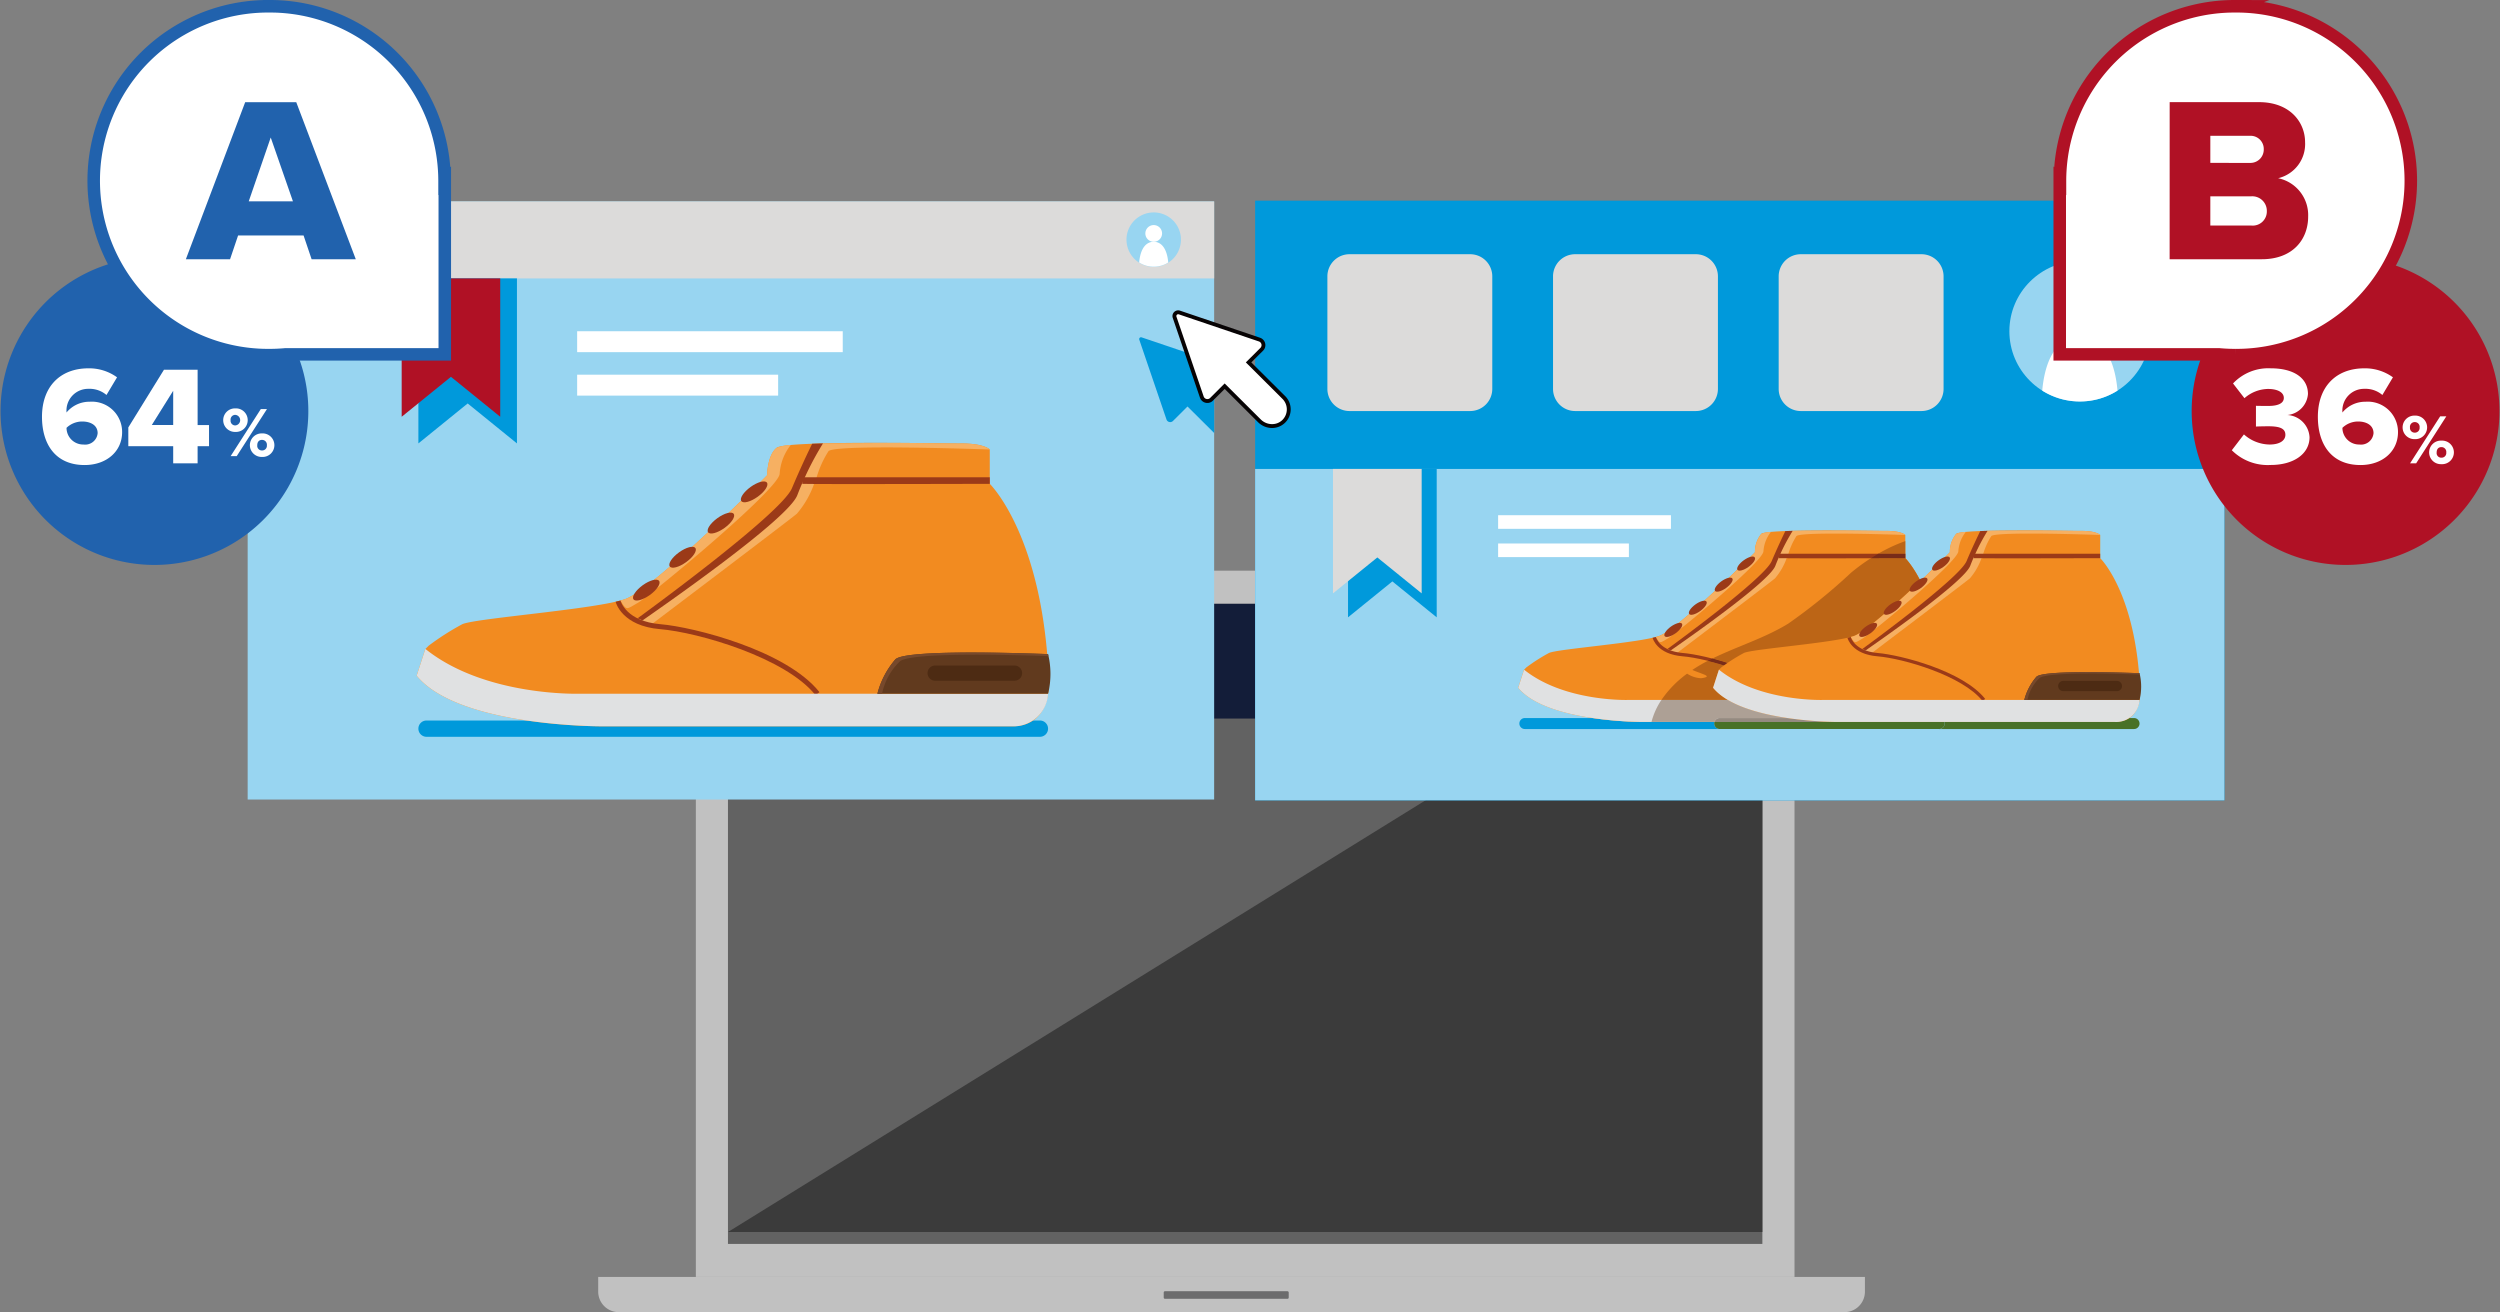 <svg xmlns="http://www.w3.org/2000/svg" width="243.514" height="127.811" viewBox="0 0 243.514 127.811">
  <rect x="0" y="0" width="243.514" height="127.811" fill="#808080" stroke="none"/>
  <g id="ab-test" transform="translate(121.757 64.21)">
    <g id="グループ_141062" data-name="グループ 141062" transform="translate(-121.757 -63.6)">
      <g id="グループ_141055" data-name="グループ 141055" transform="translate(58.27 54.975)">
        <path id="パス_435540" data-name="パス 435540" d="M170.622,120.961H63.606V53.089a.928.928,0,0,1,.93-.926H169.692a.928.928,0,0,1,.93.926v67.872" transform="translate(-54.096 -52.163)" fill="#c1c1c1"/>
        <path id="パス_435541" data-name="パス 435541" d="M167.3,117.544H66.542V55.194H167.3v62.351" transform="translate(-53.904 -51.964)" fill="#626262"/>
        <path id="パス_435542" data-name="パス 435542" d="M167.3,116.455H66.542L167.3,54.1v62.351" transform="translate(-53.904 -52.036)" fill="#3b3b3b"/>
        <path id="パス_435543" data-name="パス 435543" d="M167.3,66.371H66.542V55.194H167.3V66.371" transform="translate(-53.904 -51.964)" fill="#131d39"/>
        <path id="パス_435544" data-name="パス 435544" d="M176.069,120.152H56.68a2,2,0,0,1-2-1.992v-1.435H178.066v1.435A1.994,1.994,0,0,1,176.069,120.152Z" transform="translate(-54.682 -47.927)" fill="#c1c1c1"/>
        <rect id="長方形_19649" data-name="長方形 19649" width="12.175" height="0.74" rx="0.115" transform="translate(55.083 70.188)" fill="#6c6c6d"/>
      </g>
      <path id="パス_435545" data-name="パス 435545" d="M73.106,60.8a.946.946,0,1,1-.946-.942A.945.945,0,0,1,73.106,60.8Z" transform="translate(4.672 3.317)" fill="#ed6d1f"/>
      <path id="パス_435546" data-name="パス 435546" d="M76.191,60.8a.946.946,0,1,1-.946-.942A.944.944,0,0,1,76.191,60.8Z" transform="translate(4.875 3.317)" fill="#83b12f"/>
      <path id="パス_435547" data-name="パス 435547" d="M79.276,60.8a.946.946,0,1,1-.945-.942A.944.944,0,0,1,79.276,60.8Z" transform="translate(5.077 3.317)" fill="#e03140"/>
      <path id="パス_435548" data-name="パス 435548" d="M157.986,60.916a2.838,2.838,0,1,1-2.839-2.827,2.833,2.833,0,0,1,2.839,2.827" transform="translate(9.993 3.201)" fill="#ed6d1f"/>
      <path id="パス_435549" data-name="パス 435549" d="M155.9,60.194a.872.872,0,1,1-.872-.868.87.87,0,0,1,.872.868" transform="translate(10.114 3.282)" fill="#fff"/>
      <path id="パス_435550" data-name="パス 435550" d="M155.066,63.556a2.832,2.832,0,0,0,1.516-.437c-.065-.759-.341-2.121-1.489-2.162h-.054c-1.148.042-1.424,1.4-1.489,2.162a2.825,2.825,0,0,0,1.515.437" transform="translate(10.074 3.389)" fill="#fff"/>
      <path id="パス_435551" data-name="パス 435551" d="M116.78,76.67H22.639V18.414H116.78V76.67" transform="translate(1.485 0.598)" fill="#98d5f1"/>
      <path id="パス_435552" data-name="パス 435552" d="M116.78,25.913H22.639v-7.5H116.78v7.5" transform="translate(1.485 0.598)" fill="#dcdbda"/>
      <path id="パス_435553" data-name="パス 435553" d="M108.274,22.061a2.652,2.652,0,1,1-2.651-2.642A2.647,2.647,0,0,1,108.274,22.061Z" transform="translate(6.756 0.663)" fill="#98d5f1"/>
      <path id="パス_435554" data-name="パス 435554" d="M106.323,21.386a.814.814,0,1,1-.814-.811A.812.812,0,0,1,106.323,21.386Z" transform="translate(6.869 0.739)" fill="#fff"/>
      <path id="パス_435555" data-name="パス 435555" d="M105.546,24.528a2.648,2.648,0,0,0,1.415-.408c-.06-.71-.318-1.982-1.391-2.02v0h-.05v0c-1.073.038-1.331,1.311-1.391,2.02A2.649,2.649,0,0,0,105.546,24.528Z" transform="translate(6.832 0.839)" fill="#fff"/>
      <path id="パス_435556" data-name="パス 435556" d="M98.785,65.861H39.037a.793.793,0,1,0,0,1.586H98.785a.793.793,0,1,0,0-1.586" transform="translate(2.509 3.711)" fill="#0099db"/>
      <path id="パス_435557" data-name="パス 435557" d="M93.911,44.474V41.131s-.546-.633-2.978-.586c-.795.016-16.86-.332-17.783.419s-.923,2.675-.923,2.675S61.2,54.686,58.431,55.688s-14.639,1.873-15.9,2.458a25.432,25.432,0,0,0-3.271,2.09l-.336.334-.839,2.592c4.111,5.015,18.119,4.932,18.119,4.932h39.87c4.01,0,3.582-4.547,3.582-4.547C99.109,49.519,93.911,44.474,93.911,44.474Z" transform="translate(2.499 2.045)" fill="#f28b20"/>
      <path id="パス_435558" data-name="パス 435558" d="M73.438,45.395c-.351.664-15.028,12.162-15.028,12.162l.85.656s13.616-10.3,14.529-11.056a9.172,9.172,0,0,0,1.721-3.04l-1.334-.179S73.789,44.73,73.438,45.395Z" transform="translate(3.832 2.272)" fill="#f6b062"/>
      <path id="パス_435559" data-name="パス 435559" d="M71,43.625s-11.029,11.047-13.8,12.05c-.141.051-.309.1-.492.15v0c.636,1,.529.894,1.68.24s13.835-11.123,13.835-12.6A5.042,5.042,0,0,1,73.3,40.679a3.732,3.732,0,0,0-1.377.272C71,41.7,71,43.625,71,43.625Z" transform="translate(3.721 2.058)" fill="#f6b062"/>
      <path id="パス_435560" data-name="パス 435560" d="M88.607,40.545c-.3.005-2.8-.04-5.83-.06-3.618.017-7.148.042-7.438.048-.6.015-1.781,3.3-1.781,3.3-.241.635,1.072.33,1.072.33a9.911,9.911,0,0,1,1.248-2.874c.653-.71,15.707-.159,15.707-.159S91.04,40.5,88.607,40.545Z" transform="translate(4.824 2.046)" fill="#f6b062"/>
      <path id="パス_435561" data-name="パス 435561" d="M60.642,57.2c-3.328-.277-3.875-2.223-3.9-2.306l-.471.118c.025.1.634,2.362,4.327,2.669,3.755.312,12.267,2.8,15.15,6.438l.381-.3C72.912,59.754,63.871,57.47,60.642,57.2Z" transform="translate(3.692 2.991)" fill="#9b3a18"/>
      <path id="パス_435562" data-name="パス 435562" d="M38.939,59.32l-.014.014-.839,2.592c4.111,5.015,18.119,4.932,18.119,4.932h39.87a3.365,3.365,0,0,0,3.515-3.177H53.941S44.744,63.98,38.939,59.32Z" transform="translate(2.499 3.281)" fill="#e0e1e2"/>
      <path id="パス_435563" data-name="パス 435563" d="M81.962,60.3A8.276,8.276,0,0,0,80.2,63.659H96.828a8.189,8.189,0,0,0,0-3.855S83.137,59.219,81.962,60.3Z" transform="translate(5.262 3.303)" fill="#613a1e"/>
      <path id="パス_435564" data-name="パス 435564" d="M81.962,60.3A8.276,8.276,0,0,0,80.2,63.659h.456a6.047,6.047,0,0,1,1.728-3.142c1.056-.977,12.22-.6,14.467-.518-.015-.124-.025-.2-.025-.2S83.137,59.219,81.962,60.3Z" transform="translate(5.262 3.303)" fill="#77492c"/>
      <path id="パス_435565" data-name="パス 435565" d="M93.258,60.835H85.525a.74.74,0,1,0,0,1.48h7.733a.74.74,0,1,0,0-1.48Z" transform="translate(5.563 3.381)" fill="#4d2b13"/>
      <path id="パス_435566" data-name="パス 435566" d="M73.338,44.267c1.365.048,18.26,0,18.26,0v-.64H73.338Z" transform="translate(4.812 2.252)" fill="#9b3a18"/>
      <path id="パス_435567" data-name="パス 435567" d="M73.315,44.895c-1.069,2.544-15.022,12.662-15.022,12.662l.462.222c1.425-1.006,14.262-9.865,15.094-12.233a30.163,30.163,0,0,1,2.489-5.015c-.367.01-.717.021-1.054.034C74.9,41.347,74.094,43.041,73.315,44.895Z" transform="translate(3.825 2.049)" fill="#9b3a18"/>
      <path id="パス_435568" data-name="パス 435568" d="M58.81,53.527c-.688.5-1.092,1.111-.9,1.375s.9.074,1.593-.422,1.092-1.112.9-1.375S59.5,53.031,58.81,53.527Z" transform="translate(3.796 2.866)" fill="#9b3a18"/>
      <path id="パス_435569" data-name="パス 435569" d="M62.127,50.523c-.689.5-1.092,1.112-.9,1.376s.9.074,1.592-.423,1.092-1.111.9-1.375S62.816,50.028,62.127,50.523Z" transform="translate(4.014 2.669)" fill="#9b3a18"/>
      <path id="パス_435570" data-name="パス 435570" d="M65.63,47.4c-.689.5-1.092,1.112-.9,1.375s.9.075,1.592-.421,1.092-1.112.9-1.376S66.319,46.9,65.63,47.4Z" transform="translate(4.244 2.464)" fill="#9b3a18"/>
      <path id="パス_435571" data-name="パス 435571" d="M68.667,44.546c-.688.5-1.092,1.112-.9,1.376s.9.074,1.593-.423,1.092-1.111.9-1.374S69.356,44.051,68.667,44.546Z" transform="translate(4.443 2.277)" fill="#9b3a18"/>
      <path id="パス_435572" data-name="パス 435572" d="M47.845,25.451h-9.6V41.522l4.8-3.892,4.8,3.892V25.451" transform="translate(2.509 1.059)" fill="#0099db"/>
      <path id="パス_435573" data-name="パス 435573" d="M41.516,25.451h-4.8V38.927l4.8-3.892,4.8,3.892V25.451Z" transform="translate(2.409 1.059)" fill="#b01125"/>
      <rect id="長方形_19650" data-name="長方形 19650" width="25.87" height="2.038" transform="translate(56.218 31.654)" fill="#fff"/>
      <rect id="長方形_19651" data-name="長方形 19651" width="19.577" height="2.038" transform="translate(56.218 35.887)" fill="#fff"/>
      <path id="パス_435574" data-name="パス 435574" d="M114.73,76.755V18.34h94.409V76.755H114.73" transform="translate(7.527 0.593)" fill="#0099db"/>
      <path id="パス_435575" data-name="パス 435575" d="M114.73,75.145V42.865h94.409V75.145H114.73" transform="translate(7.527 2.202)" fill="#98d5f1"/>
      <path id="パス_435576" data-name="パス 435576" d="M146.012,65.635h-6.594a.535.535,0,1,0,0,1.071H158.4a.536.536,0,0,1-.537-.535.524.524,0,0,1,.022-.153h-6.906a36.935,36.935,0,0,1-4.967-.383" transform="translate(9.112 3.696)" fill="#0099db"/>
      <path id="パス_435577" data-name="パス 435577" d="M176.483,51.189V48.931s-.369-.427-2.012-.4c-.134,0-.9-.01-2-.022-3.3-.038-9.546-.076-10.014.306a2.757,2.757,0,0,0-.623,1.806s-7.45,7.461-9.319,8.139-9.888,1.265-10.738,1.66a17.2,17.2,0,0,0-2.209,1.411l-.227.226-.567,1.75c2.777,3.388,12.239,3.331,12.239,3.331h26.93c2.708,0,2.418-3.071,2.418-3.071-.37-9.474-3.88-12.882-3.88-12.882" transform="translate(9.105 2.571)" fill="#f28b20"/>
      <path id="パス_435578" data-name="パス 435578" d="M162.654,51.811c-.238.45-10.151,8.215-10.151,8.215l.574.444s9.2-6.957,9.813-7.468a6.2,6.2,0,0,0,1.163-2.053l-.9-.121S162.891,51.362,162.654,51.811Z" transform="translate(10.006 2.724)" fill="#f6b062"/>
      <path id="パス_435579" data-name="パス 435579" d="M161.01,50.617s-7.45,7.461-9.319,8.139c-.095.034-.209.068-.332.1h0c.429.678.357.6,1.135.163s9.344-7.514,9.344-8.512a3.4,3.4,0,0,1,.726-1.883,2.488,2.488,0,0,0-.93.184A2.757,2.757,0,0,0,161.01,50.617Z" transform="translate(9.931 2.58)" fill="#f6b062"/>
      <path id="パス_435580" data-name="パス 435580" d="M172.9,48.535c-.2,0-1.889-.028-3.938-.04-2.443.012-4.827.028-5.023.032-.407.011-1.2,2.229-1.2,2.229-.163.429.725.224.725.224a6.687,6.687,0,0,1,.842-1.942c.441-.48,10.61-.108,10.61-.108S174.543,48.5,172.9,48.535Z" transform="translate(10.676 2.571)" fill="#f6b062"/>
      <path id="パス_435581" data-name="パス 435581" d="M154.011,59.786c-2.247-.188-2.617-1.5-2.632-1.558l-.319.08c.017.066.428,1.6,2.923,1.8,2.537.21,8.286,1.889,10.233,4.348l.258-.2c-2.175-2.747-8.283-4.29-10.463-4.471" transform="translate(9.911 3.21)" fill="#9b3a18"/>
      <path id="パス_435582" data-name="パス 435582" d="M139.351,61.217l-.009.01-.567,1.75c2.777,3.388,12.239,3.331,12.239,3.331h26.93a2.271,2.271,0,0,0,2.373-2.145H149.484s-6.211.2-10.133-2.945" transform="translate(9.105 3.406)" fill="#e0e1e2"/>
      <path id="パス_435583" data-name="パス 435583" d="M168.411,61.882a5.591,5.591,0,0,0-1.189,2.265h11.229a5.526,5.526,0,0,0,0-2.6s-9.246-.4-10.04.339" transform="translate(10.971 3.42)" fill="#613a1e"/>
      <path id="パス_435584" data-name="パス 435584" d="M168.411,61.882a5.591,5.591,0,0,0-1.189,2.265h.308a4.084,4.084,0,0,1,1.167-2.123c.714-.66,8.255-.407,9.772-.35-.01-.083-.017-.132-.017-.132s-9.246-.4-10.04.339" transform="translate(10.971 3.42)" fill="#77492c"/>
      <path id="パス_435585" data-name="パス 435585" d="M176.042,62.24h-5.224a.5.5,0,1,0,0,1h5.224a.5.5,0,1,0,0-1" transform="translate(11.174 3.473)" fill="#4d2b13"/>
      <path id="パス_435586" data-name="パス 435586" d="M162.586,51.05c.922.032,12.334,0,12.334,0v-.433H162.586v.433" transform="translate(10.667 2.71)" fill="#9b3a18"/>
      <path id="パス_435587" data-name="パス 435587" d="M162.571,51.474c-.721,1.719-10.147,8.553-10.147,8.553l.312.149c.962-.679,9.634-6.663,10.2-8.263a20.327,20.327,0,0,1,1.682-3.388c-.248.007-.485.015-.713.023C163.643,49.078,163.1,50.221,162.571,51.474Z" transform="translate(10 2.573)" fill="#9b3a18"/>
      <path id="パス_435588" data-name="パス 435588" d="M152.773,57.3c-.465.335-.737.75-.608.928s.611.05,1.075-.285.738-.751.61-.929S153.239,56.969,152.773,57.3Z" transform="translate(9.981 3.125)" fill="#9b3a18"/>
      <path id="パス_435589" data-name="パス 435589" d="M155.013,55.275c-.465.336-.737.751-.608.929s.611.05,1.075-.286.738-.751.61-.929S155.479,54.941,155.013,55.275Z" transform="translate(10.128 2.992)" fill="#9b3a18"/>
      <path id="パス_435590" data-name="パス 435590" d="M157.379,53.165c-.465.335-.737.751-.608.928s.611.051,1.076-.285.737-.751.608-.929S157.845,52.831,157.379,53.165Z" transform="translate(10.284 2.854)" fill="#9b3a18"/>
      <path id="パス_435591" data-name="パス 435591" d="M159.431,51.238c-.466.336-.737.751-.61.929s.611.049,1.076-.286.737-.751.608-.928S159.9,50.9,159.431,51.238Z" transform="translate(10.418 2.727)" fill="#9b3a18"/>
      <path id="パス_435592" data-name="パス 435592" d="M176.937,66.093l0,0,0,0m.011-.009,0,0,0,0m.87-1.684h0a2.649,2.649,0,0,1-.85,1.669h0l0,0-.006.005h0l0,0a2.639,2.639,0,0,0,.868-1.683m-.72-6.929a30.522,30.522,0,0,1,.66,4.33h0a30.522,30.522,0,0,0-.66-4.33" transform="translate(11.609 3.16)" fill="#362474"/>
      <path id="パス_435593" data-name="パス 435593" d="M178.6,66.605h0m.011-.009,0,0,0,0m-22.221-5.473c-.1.052-.2.1-.3.157-.411.222-.817.466-1.212.731,1.01.435,1.975.611,1.006.786a1.178,1.178,0,0,1-.214.019,2.73,2.73,0,0,1-1.3-.444,10.432,10.432,0,0,0-2.5,2.561H164.08c-1.5-1.781-4.974-3.14-7.693-3.81m19.236-10s-1.45,0-3.358.007a19.426,19.426,0,0,0-1.915,1.4,55.611,55.611,0,0,1-6.133,4.973c-2.314,1.416-4.955,2.206-7.391,3.4,2.671.694,6.081,2.021,7.594,3.93l-.129.1h15.167a2.647,2.647,0,0,1-.848,1.662,2.649,2.649,0,0,0,.85-1.669l0,.006H168.229a5.591,5.591,0,0,1,1.189-2.265c.381-.354,2.722-.444,5.047-.444,2.283,0,4.55.087,4.936.1a30.522,30.522,0,0,0-.66-4.33c-1.108-4.8-3-6.75-3.113-6.867l-.005-.005h0m0-1.66a15.6,15.6,0,0,0-2.635,1.228h2.635V49.465" transform="translate(9.964 2.635)" fill="#bc6516"/>
      <path id="パス_435594" data-name="パス 435594" d="M156.549,60.2c-.148.072-.294.146-.44.222,2.718.669,6.194,2.029,7.693,3.81h.212l.129-.1c-1.512-1.909-4.922-3.236-7.594-3.93" transform="translate(10.242 3.339)" fill="#782c19"/>
      <path id="パス_435595" data-name="パス 435595" d="M179.518,63.981h-27.59a6.928,6.928,0,0,0-.968,2.145h6.132a.537.537,0,0,1,.515-.383h20.929c.035-.025.07-.05.1-.076l0,0,.006-.005,0,0h0l0,0h0l.006-.005,0,0h0a2.647,2.647,0,0,0,.848-1.662" transform="translate(9.904 3.587)" fill="#ada095"/>
      <path id="パス_435596" data-name="パス 435596" d="M171.021,63.285a.5.5,0,1,1,0-1h5.224a.5.5,0,1,1,0,1h-5.224m2.724-1.714c-2.325,0-4.665.092-5.048.445a4.084,4.084,0,0,0-1.167,2.123h10.921l0-.006h0a4.151,4.151,0,0,0,.043-.919q-.032-.8-.093-1.548c-.756-.029-2.7-.094-4.66-.094" transform="translate(10.971 3.429)" fill="#4c2b16"/>
      <path id="パス_435597" data-name="パス 435597" d="M173.458,61.438c-2.325,0-4.665.091-5.047.444a5.591,5.591,0,0,0-1.189,2.265h.308a4.084,4.084,0,0,1,1.167-2.123c.383-.354,2.723-.445,5.048-.445,1.958,0,3.9.065,4.66.094l-.011-.132h0c-.386-.016-2.653-.1-4.936-.1" transform="translate(10.971 3.42)" fill="#5d371f"/>
      <path id="パス_435598" data-name="パス 435598" d="M176.042,62.24h-5.224a.5.5,0,1,0,0,1h5.224a.5.5,0,1,0,0-1" transform="translate(11.174 3.473)" fill="#3d2110"/>
      <path id="パス_435599" data-name="パス 435599" d="M174.368,50.617h-2.635c-.246.143-.488.29-.722.44,1.907,0,3.358-.007,3.358-.007h0v-.433" transform="translate(11.22 2.71)" fill="#782c19"/>
      <path id="パス_435600" data-name="パス 435600" d="M196.265,65.635H177.283a.535.535,0,1,1,0,1.071h18.982a.535.535,0,1,0,0-1.071" transform="translate(11.602 3.696)" fill="#497127"/>
      <path id="パス_435601" data-name="パス 435601" d="M178.605,65.635h-.445a2.339,2.339,0,0,1-1.266.38H156.716a.524.524,0,0,0-.022.153.536.536,0,0,0,.537.535h21.374a.535.535,0,1,0,0-1.071" transform="translate(10.281 3.696)" fill="#497127"/>
      <path id="パス_435602" data-name="パス 435602" d="M176.782,66.018h0m.017,0h0m.015,0h0m.016,0h0m.016,0h0m.015,0h0m.031,0h0m1.267-.38h0a2.339,2.339,0,0,1-1.266.38,2.339,2.339,0,0,0,1.266-.38h0" transform="translate(10.282 3.696)" fill="#bfc0c1"/>
      <path id="パス_435603" data-name="パス 435603" d="M175.651,65.992h0" transform="translate(11.524 3.719)" fill="#2a1d56"/>
      <path id="パス_435604" data-name="パス 435604" d="M175.549,65.994h0m.016,0h0m.015,0h0m.016,0h0m.014,0h0m.017,0h0m.03,0h0" transform="translate(11.517 3.719)" fill="#a15715"/>
      <path id="パス_435605" data-name="パス 435605" d="M178.158,65.635H157.23a.537.537,0,0,0-.515.383h20.177a2.339,2.339,0,0,0,1.266-.38" transform="translate(10.282 3.696)" fill="#958a80"/>
      <path id="パス_435606" data-name="パス 435606" d="M194.3,51.189V48.931s-.369-.427-2.012-.4c-.537.011-11.388-.225-12.012.283a2.76,2.76,0,0,0-.622,1.806s-7.45,7.461-9.32,8.139-9.888,1.265-10.737,1.66a17.156,17.156,0,0,0-2.21,1.411l-.227.226-.566,1.75c2.776,3.388,12.237,3.331,12.237,3.331h26.93c2.709,0,2.419-3.071,2.419-3.071C197.807,54.6,194.3,51.189,194.3,51.189Z" transform="translate(10.274 2.571)" fill="#f28b20"/>
      <path id="パス_435607" data-name="パス 435607" d="M180.467,51.811c-.237.45-10.15,8.215-10.15,8.215l.573.444s9.2-6.957,9.814-7.468a6.186,6.186,0,0,0,1.161-2.053l-.9-.121S180.7,51.362,180.467,51.811Z" transform="translate(11.174 2.724)" fill="#f6b062"/>
      <path id="パス_435608" data-name="パス 435608" d="M178.824,50.617s-7.45,7.461-9.32,8.139c-.094.034-.208.068-.332.1h0c.431.678.358.6,1.135.163s9.345-7.514,9.345-8.512a3.415,3.415,0,0,1,.725-1.883,2.5,2.5,0,0,0-.93.184A2.76,2.76,0,0,0,178.824,50.617Z" transform="translate(11.099 2.58)" fill="#f6b062"/>
      <path id="パス_435609" data-name="パス 435609" d="M190.713,48.535c-.2,0-1.889-.028-3.937-.04-2.445.012-4.828.028-5.024.032-.406.011-1.2,2.229-1.2,2.229-.163.429.724.224.724.224a6.7,6.7,0,0,1,.843-1.942c.441-.48,10.609-.108,10.609-.108S192.356,48.5,190.713,48.535Z" transform="translate(11.844 2.571)" fill="#f6b062"/>
      <path id="パス_435610" data-name="パス 435610" d="M171.825,59.786c-2.248-.188-2.618-1.5-2.633-1.558l-.318.081c.016.065.428,1.6,2.923,1.8,2.536.211,8.286,1.89,10.232,4.349l.258-.2C180.112,61.51,174,59.967,171.825,59.786Z" transform="translate(11.08 3.21)" fill="#9b3a18"/>
      <path id="パス_435611" data-name="パス 435611" d="M157.165,61.217l-.01.01-.566,1.75c2.776,3.388,12.237,3.331,12.237,3.331h26.93a2.272,2.272,0,0,0,2.374-2.145H167.3S161.086,64.365,157.165,61.217Z" transform="translate(10.274 3.406)" fill="#e0e1e2"/>
      <path id="パス_435612" data-name="パス 435612" d="M186.225,61.882a5.584,5.584,0,0,0-1.19,2.265h11.23a5.526,5.526,0,0,0,0-2.6S187.018,61.148,186.225,61.882Z" transform="translate(12.14 3.42)" fill="#613a1e"/>
      <path id="パス_435613" data-name="パス 435613" d="M186.225,61.882a5.584,5.584,0,0,0-1.19,2.265h.309a4.076,4.076,0,0,1,1.167-2.123c.713-.66,8.254-.407,9.772-.35l-.017-.132S187.018,61.148,186.225,61.882Z" transform="translate(12.14 3.42)" fill="#77492c"/>
      <path id="パス_435614" data-name="パス 435614" d="M193.855,62.24h-5.224a.5.5,0,1,0,0,1h5.224a.5.5,0,1,0,0-1Z" transform="translate(12.343 3.473)" fill="#4d2b13"/>
      <path id="パス_435615" data-name="パス 435615" d="M180.4,51.05c.923.032,12.334,0,12.334,0v-.433H180.4Z" transform="translate(11.836 2.71)" fill="#9b3a18"/>
      <path id="パス_435616" data-name="パス 435616" d="M180.385,51.474c-.722,1.719-10.148,8.553-10.148,8.553l.312.149c.963-.679,9.634-6.663,10.2-8.263a20.511,20.511,0,0,1,1.682-3.388c-.247.007-.484.015-.712.023C181.457,49.078,180.91,50.221,180.385,51.474Z" transform="translate(11.169 2.573)" fill="#9b3a18"/>
      <path id="パス_435617" data-name="パス 435617" d="M170.587,57.3c-.466.335-.738.75-.61.928s.611.05,1.076-.285.737-.751.608-.929S171.052,56.969,170.587,57.3Z" transform="translate(11.15 3.125)" fill="#9b3a18"/>
      <path id="パス_435618" data-name="パス 435618" d="M172.827,55.275c-.466.336-.738.751-.61.929s.611.05,1.076-.286.737-.751.608-.929S173.292,54.941,172.827,55.275Z" transform="translate(11.297 2.992)" fill="#9b3a18"/>
      <path id="パス_435619" data-name="パス 435619" d="M175.193,53.165c-.466.335-.737.751-.61.928s.612.051,1.076-.285.737-.751.608-.929S175.658,52.831,175.193,53.165Z" transform="translate(11.452 2.854)" fill="#9b3a18"/>
      <path id="パス_435620" data-name="パス 435620" d="M177.244,51.238c-.465.336-.737.751-.608.929s.611.049,1.076-.286.737-.751.608-.928S177.71,50.9,177.244,51.238Z" transform="translate(11.587 2.727)" fill="#9b3a18"/>
      <rect id="長方形_19652" data-name="長方形 19652" width="16.834" height="1.326" transform="translate(145.925 49.574)" fill="#fff"/>
      <rect id="長方形_19653" data-name="長方形 19653" width="12.738" height="1.326" transform="translate(145.925 52.329)" fill="#fff"/>
      <path id="パス_435621" data-name="パス 435621" d="M131.859,42.865h-8.638V57.32l4.319-3.5,4.319,3.5V42.865" transform="translate(8.084 2.202)" fill="#0099db"/>
      <path id="パス_435622" data-name="パス 435622" d="M126.166,42.865h-4.319V54.986l4.319-3.5,4.319,3.5V42.865Z" transform="translate(7.994 2.202)" fill="#dcdbda"/>
      <path id="パス_435623" data-name="パス 435623" d="M135.236,38.514H123.493a2.155,2.155,0,0,1-2.159-2.151V25.389a2.155,2.155,0,0,1,2.159-2.151h11.743a2.156,2.156,0,0,1,2.16,2.151V36.362A2.156,2.156,0,0,1,135.236,38.514Z" transform="translate(7.961 0.914)" fill="#dcdbda"/>
      <path id="パス_435624" data-name="パス 435624" d="M155.862,38.514H144.12a2.155,2.155,0,0,1-2.16-2.151V25.389a2.155,2.155,0,0,1,2.16-2.151h11.742a2.155,2.155,0,0,1,2.16,2.151V36.362A2.155,2.155,0,0,1,155.862,38.514Z" transform="translate(9.314 0.914)" fill="#dcdbda"/>
      <path id="パス_435625" data-name="パス 435625" d="M176.489,38.514H164.746a2.156,2.156,0,0,1-2.16-2.151V25.389a2.156,2.156,0,0,1,2.16-2.151h11.743a2.155,2.155,0,0,1,2.159,2.151V36.362A2.155,2.155,0,0,1,176.489,38.514Z" transform="translate(10.667 0.914)" fill="#dcdbda"/>
      <ellipse id="楕円形_1936" data-name="楕円形 1936" cx="6.866" cy="6.841" rx="6.866" ry="6.841" transform="translate(195.724 24.813)" fill="#98d5f1"/>
      <ellipse id="楕円形_1937" data-name="楕円形 1937" cx="2.108" cy="2.1" rx="2.108" ry="2.1" transform="translate(200.482 28.002)" fill="#fff"/>
      <path id="パス_435626" data-name="パス 435626" d="M190.342,37.085a6.847,6.847,0,0,0,3.667-1.057c-.156-1.836-.824-5.131-3.6-5.231v0h-.131v0c-2.777.1-3.445,3.4-3.6,5.231A6.846,6.846,0,0,0,190.342,37.085Z" transform="translate(12.248 1.41)" fill="#fff"/>
      <path id="パス_435627" data-name="パス 435627" d="M15.044,53.486h0a14.989,14.989,0,1,1,0-29.979h0a14.989,14.989,0,1,1,0,29.979Z" transform="translate(0 0.932)" fill="#2162ad"/>
      <g id="グループ_141056" data-name="グループ 141056" transform="translate(4.09 35.267)">
        <path id="パス_435628" data-name="パス 435628" d="M8.365,33.669a4.632,4.632,0,0,1,2.784.875L10.12,36.266a2.536,2.536,0,0,0-1.755-.6,2.113,2.113,0,0,0-2.141,2.2v.109a2.883,2.883,0,0,1,2.251-1.052,2.946,2.946,0,0,1,3.168,2.966c0,1.872-1.523,3.2-3.649,3.2-2.894,0-4.156-2.091-4.156-4.7C3.838,35.473,5.593,33.669,8.365,33.669Zm-.6,5.18a2.209,2.209,0,0,0-1.537.615,1.628,1.628,0,0,0,1.66,1.627,1.219,1.219,0,0,0,1.371-1.107C9.256,39.177,8.515,38.849,7.761,38.849Z" transform="translate(-3.838 -33.669)" fill="#fff"/>
        <path id="パス_435629" data-name="パス 435629" d="M16.1,41.246H11.729V39.415L15.2,33.8h3.279v5.386h1.111v2.063H18.478v1.668H16.1Zm-2.085-2.063H16.1V35.847Z" transform="translate(-3.32 -33.661)" fill="#fff"/>
      </g>
      <g id="グループ_141057" data-name="グループ 141057" transform="translate(21.73 39.169)">
        <path id="パス_435630" data-name="パス 435630" d="M21.584,37.33a1.148,1.148,0,1,1,0,2.293,1.147,1.147,0,1,1,0-2.293Zm0,.631a.459.459,0,0,0-.461.522.455.455,0,0,0,.461.508.517.517,0,0,0,0-1.03Zm2.481-.563h.6l-2.943,4.58h-.592Zm.117,2.369a1.148,1.148,0,1,1,0,2.293,1.147,1.147,0,1,1,0-2.293Zm0,.632c-.269,0-.461.178-.461.522a.447.447,0,0,0,.461.507.457.457,0,0,0,.475-.507A.465.465,0,0,0,24.182,40.4Z" transform="translate(-20.392 -37.33)" fill="#fff"/>
      </g>
      <path id="パス_435631" data-name="パス 435631" d="M215.33,53.486h0a14.989,14.989,0,1,1,0-29.979h0a14.989,14.989,0,1,1,0,29.979Z" transform="translate(13.141 0.932)" fill="#b01125"/>
      <g id="グループ_141058" data-name="グループ 141058" transform="translate(217.379 35.267)">
        <path id="パス_435632" data-name="パス 435632" d="M205.188,40.106a3.82,3.82,0,0,0,2.5.985c1.016,0,1.537-.41,1.537-.943s-.384-.834-1.633-.834c-.4,0-1.1.014-1.234.028V37.319c.178.013.891.013,1.234.013.946,0,1.481-.273,1.481-.779,0-.573-.657-.875-1.536-.875a3.562,3.562,0,0,0-2.3.9l-1.111-1.435a4.724,4.724,0,0,1,3.662-1.476c2.333,0,3.636,1,3.636,2.5a2.222,2.222,0,0,1-2,2.05,2.29,2.29,0,0,1,2.154,2.16c0,1.6-1.509,2.706-3.786,2.706a4.948,4.948,0,0,1-3.785-1.435Z" transform="translate(-203.995 -33.669)" fill="#fff"/>
        <path id="パス_435633" data-name="パス 435633" d="M216.4,33.669a4.629,4.629,0,0,1,2.784.875l-1.028,1.722a2.539,2.539,0,0,0-1.756-.6,2.113,2.113,0,0,0-2.14,2.2v.109a2.881,2.881,0,0,1,2.249-1.052,2.945,2.945,0,0,1,3.168,2.966c0,1.872-1.522,3.2-3.649,3.2-2.894,0-4.156-2.091-4.156-4.7C211.873,35.473,213.629,33.669,216.4,33.669Zm-.6,5.18a2.206,2.206,0,0,0-1.536.615,1.626,1.626,0,0,0,1.659,1.627,1.219,1.219,0,0,0,1.371-1.107C217.291,39.177,216.55,38.849,215.8,38.849Z" transform="translate(-203.478 -33.669)" fill="#fff"/>
      </g>
      <g id="グループ_141059" data-name="グループ 141059" transform="translate(234.012 39.872)">
        <path id="パス_435634" data-name="パス 435634" d="M220.8,37.99a1.148,1.148,0,1,1,0,2.293,1.147,1.147,0,1,1,0-2.293Zm0,.632a.46.46,0,0,0-.462.522.455.455,0,0,0,.462.507.46.46,0,0,0,.475-.507A.465.465,0,0,0,220.8,38.622Zm2.481-.564h.6l-2.942,4.58h-.592Zm.117,2.369a1.149,1.149,0,1,1,0,2.294,1.148,1.148,0,1,1,0-2.294Zm0,.632c-.27,0-.462.179-.462.522a.448.448,0,0,0,.462.508.458.458,0,0,0,.475-.508A.466.466,0,0,0,223.394,41.059Z" transform="translate(-219.604 -37.99)" fill="#fff"/>
      </g>
      <path id="パス_435635" data-name="パス 435635" d="M104.308,30.829a.179.179,0,0,0-.168.237l2.649,7.769a.382.382,0,0,0,.363.259.377.377,0,0,0,.27-.112l1.416-1.41,2.6,2.586v-4.1l-.537-.536.537-.535V33.232l-7.067-2.392a.162.162,0,0,0-.059-.011" transform="translate(6.832 1.412)" fill="#0099db"/>
      <path id="パス_435636" data-name="パス 435636" d="M116.864,39.627a1.757,1.757,0,0,1-1.23-.508l-3.387-3.375-1.281,1.278a.575.575,0,0,1-.947-.221l-2.649-7.769a.358.358,0,0,1,.049-.331.369.369,0,0,1,.3-.155.383.383,0,0,1,.119.019l7.8,2.641a.571.571,0,0,1,.373.41.565.565,0,0,1-.153.533l-1.281,1.277,3.43,3.417a1.636,1.636,0,0,1-.036,2.354,1.6,1.6,0,0,1-1.105.431Z" transform="translate(7.043 1.262)" fill="#fff"/>
      <path id="パス_435637" data-name="パス 435637" d="M107.73,28.746a.193.193,0,0,1,.059.01l7.8,2.641a.381.381,0,0,1,.148.631l-1.416,1.41,3.564,3.552a1.447,1.447,0,0,1-.032,2.082,1.414,1.414,0,0,1-.975.379,1.558,1.558,0,0,1-1.1-.453l-3.521-3.509L110.844,36.9a.377.377,0,0,1-.27.112.381.381,0,0,1-.363-.259l-2.65-7.769a.179.179,0,0,1,.169-.237m0-.378a.558.558,0,0,0-.529.736l2.649,7.769a.763.763,0,0,0,.724.516.755.755,0,0,0,.537-.223l1.148-1.143,3.252,3.242a1.948,1.948,0,0,0,1.364.564,1.817,1.817,0,0,0,1.276-3.107l-3.3-3.284L116,32.295a.759.759,0,0,0-.293-1.256l-7.8-2.641A.58.58,0,0,0,107.73,28.368Z" transform="translate(7.032 1.251)" fill="#070304"/>
      <path id="パス_435638" data-name="パス 435638" d="M25.683.573h0a17.021,17.021,0,0,1,17.053,16.99v.021l.023-.021V34.48H27.277c-.525.048-1.056.075-1.594.075a16.991,16.991,0,1,1,0-33.981Z" transform="translate(0.566 -0.573)" fill="#fff" stroke="#2162ad" stroke-miterlimit="10" stroke-width="1.22"/>
      <g id="グループ_141060" data-name="グループ 141060" transform="translate(18.104 9.339)">
        <path id="パス_435639" data-name="パス 435639" d="M28.455,22.323H22.077l-.783,2.317H16.989l5.779-15.3h4.973l5.8,15.3H29.238ZM23.113,19h4.306l-2.164-6.218Z" transform="translate(-16.989 -9.337)" fill="#2162ad"/>
      </g>
      <path id="パス_435640" data-name="パス 435640" d="M205.355.573h0A17.021,17.021,0,0,0,188.3,17.563v.021l-.023-.021V34.48h15.482c.524.048,1.056.075,1.593.075a16.991,16.991,0,1,0,0-33.981Z" transform="translate(12.353 -0.573)" fill="#fff" stroke="#b01125" stroke-miterlimit="10" stroke-width="1.22"/>
      <g id="グループ_141061" data-name="グループ 141061" transform="translate(211.338 9.339)">
        <path id="パス_435641" data-name="パス 435641" d="M198.326,9.337h8.7c3.039,0,4.49,1.974,4.49,3.9a3.42,3.42,0,0,1-2.625,3.51,3.668,3.668,0,0,1,2.924,3.739c0,2.226-1.5,4.153-4.513,4.153h-8.98Zm7.806,5.919a1.3,1.3,0,0,0,1.359-1.331,1.28,1.28,0,0,0-1.359-1.308h-3.846v2.638Zm.137,6.1a1.373,1.373,0,0,0,1.521-1.4,1.419,1.419,0,0,0-1.521-1.445h-3.983v2.844Z" transform="translate(-198.326 -9.337)" fill="#b01125"/>
      </g>
    </g>
  </g>
</svg>

